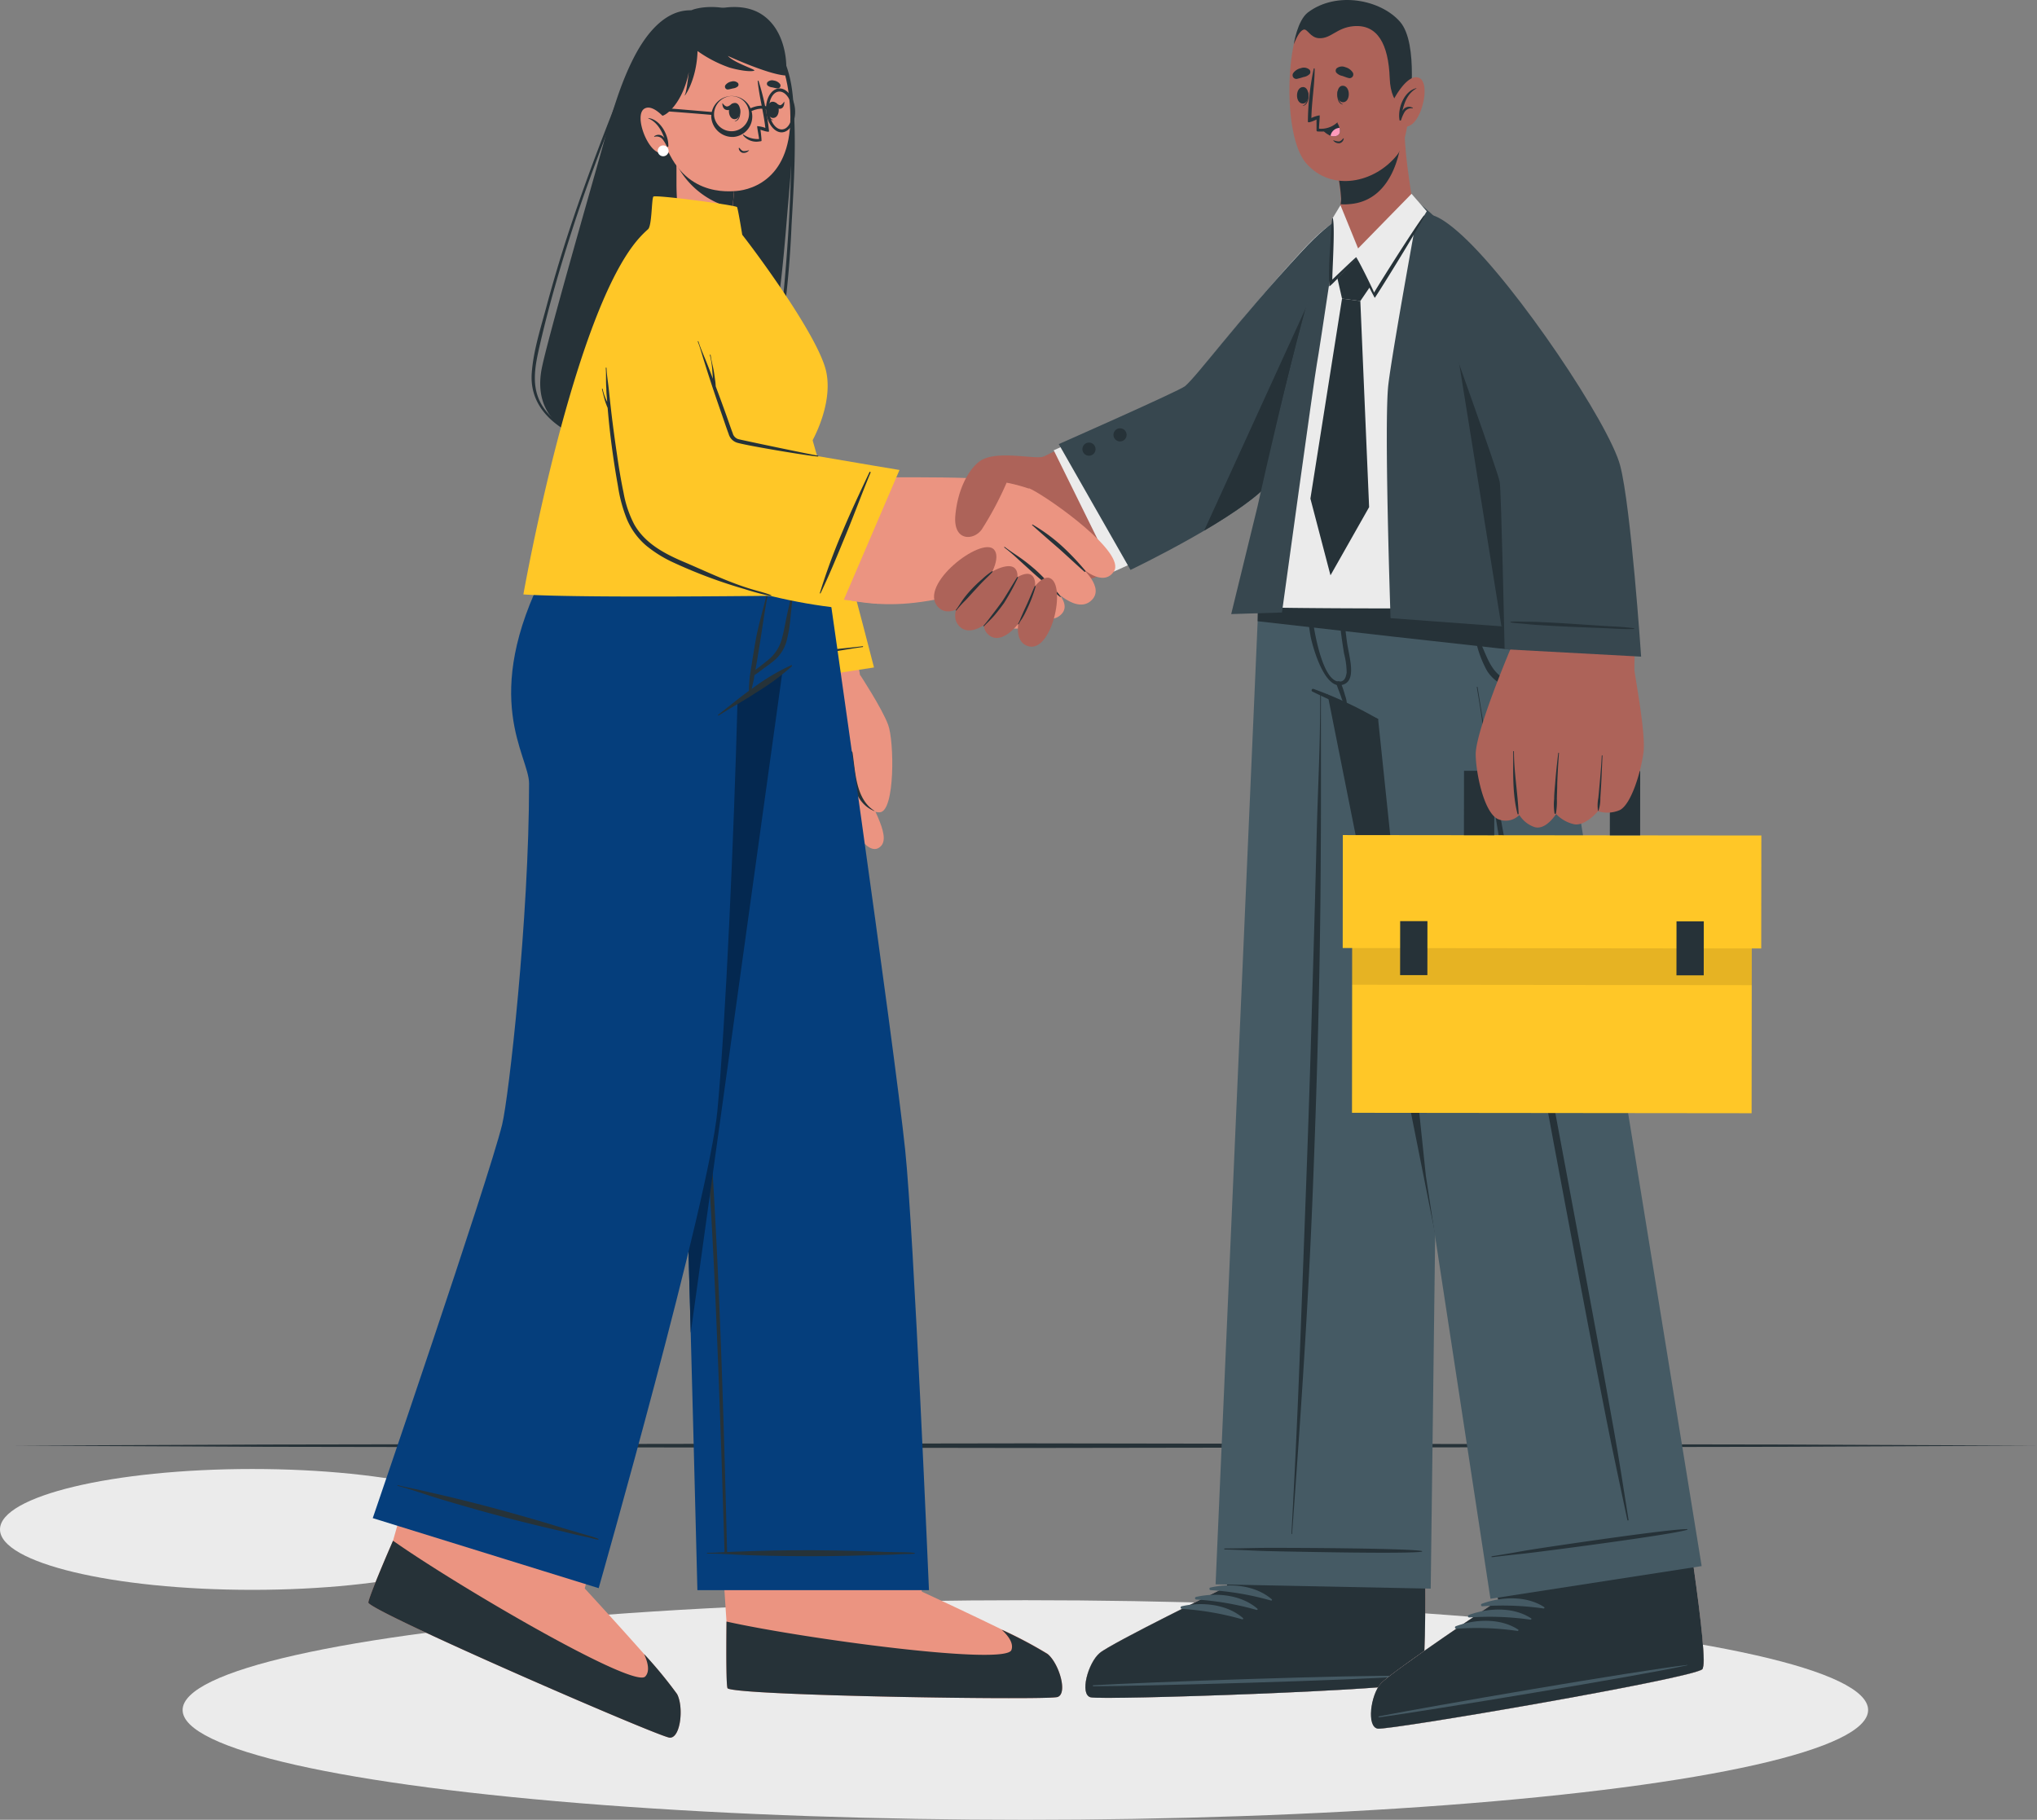 <svg xmlns="http://www.w3.org/2000/svg" width="436.14" height="389.69" viewBox="0 0 436.14 389.69">
  <rect x="0" y="0" width="436.14" height="389.69" fill="#808080" stroke="none"/>
  <g id="Business_deal-cuate" data-name="Business deal-cuate" transform="translate(-30.46 -83.22)">
    <g id="freepik--Shadow--inject-9">
      <ellipse id="Ellipse_13" data-name="Ellipse 13" cx="180.44" cy="23.51" rx="180.44" ry="23.51" transform="translate(69.56 425.89)" fill="#ebebeb"/>
      <ellipse id="Ellipse_14" data-name="Ellipse 14" cx="54.02" cy="12.94" rx="54.02" ry="12.94" transform="translate(30.46 397.79)" fill="#ebebeb"/>
    </g>
    <g id="freepik--Floor--inject-9">
      <path id="Path_2040" data-name="Path 2040" d="M33.4,392.79l54.15-.24,54.15-.09L250,392.3l108.3.16,54.15.09,54.15.24-54.15.25-54.15.09-108.3.16-108.3-.16-54.15-.09Z" fill="#263238"/>
    </g>
    <g id="freepik--Characters--inject-9">
      <path id="Path_2041" data-name="Path 2041" d="M335.63,378.5v43.1c0,8.23-.07,15.45-.48,19.18a.06.06,0,0,1,0,.06,5.71,5.71,0,0,1-.6,2.55l-.05.05c-2.44,1.67-68.24,3.93-70.56,3.23s-.53-7.36,2-9.49,27.3-14.25,27.3-14.25l.41-43.05Z" fill="#ad6359"/>
      <path id="Path_2042" data-name="Path 2042" d="M335.62,412.75v8.85c0,8.23-.07,15.45-.48,19.18a.06.06,0,0,1,0,.06,11.67,11.67,0,0,1-.6,2.55l-.05.05c-2.44,1.67-68.24,3.93-70.56,3.23s-.53-7.36,2-9.49,27.3-14.25,27.3-14.25l-.12-9Z" fill="#c7c7c7"/>
      <path id="Path_2043" data-name="Path 2043" d="M263.93,446.67c2.32.7,68.12-1.55,70.57-3.23.94-.62,1.17-10.23,1.12-21.84v-.37l-42.47,1,.05.72s-24.8,12.13-27.3,14.26S261.6,446,263.93,446.67Z" fill="#263238"/>
      <path id="Path_2044" data-name="Path 2044" d="M264.58,444.1c11.09-.66,55.85-2.24,66.85-2,.09,0,.09.06,0,.07-11,.88-55.74,2.11-66.84,2.15C264.36,444.28,264.35,444.11,264.58,444.1Z" fill="#455a64"/>
      <path id="Path_2045" data-name="Path 2045" d="M289.62,423.18c4.34-1,9.7-.48,13.14,2.52.14.12,0,.3-.17.26a61.629,61.629,0,0,0-12.93-2.23.28.28,0,0,1-.04-.55Z" fill="#455a64"/>
      <path id="Path_2046" data-name="Path 2046" d="M286.54,425.19c4.33-1,9.7-.48,13.14,2.52.13.11,0,.3-.18.26a61.412,61.412,0,0,0-12.93-2.23.28.28,0,0,1-.03-.55Z" fill="#455a64"/>
      <path id="Path_2047" data-name="Path 2047" d="M283.45,427.19c4.34-1,9.7-.47,13.14,2.52.14.12,0,.31-.17.27a61.641,61.641,0,0,0-12.93-2.24.28.28,0,0,1-.04-.55Z" fill="#455a64"/>
      <path id="Path_2048" data-name="Path 2048" d="M339.4,218.83l-.04,2.85-1.61,125.86-.01.48-.95,75.39-46.06-.92,8.89-203.51.12-2.72.45-23.61h38.9Z" fill="#455a64"/>
      <path id="Path_2049" data-name="Path 2049" d="M292.66,414.81c7.19-.07,5.12-.15,12.31-.13,3.52,0,26.65.09,29.93.67.07,0,.07.14,0,.15-3.3.5-26.42,0-29.94-.06-7.19-.15-5.12-.19-12.31-.42a.11.11,0,0,1,.01-.21Z" fill="#263238"/>
      <path id="Path_2050" data-name="Path 2050" d="M313.29,232.07a.08.08,0,1,0-.16,0c0,12.05-.49,18.8-.78,30.84s-.64,24.08-1,36.11c-.65,24.07-1.62,48.12-2.51,72.18q-.75,20.24-1.87,40.46a.07.07,0,0,0,.14,0c1.75-24,3.42-48.08,4.38-72.15s1.64-48.13,1.75-72.2C313.34,253.8,313.26,245.58,313.29,232.07Z" fill="#263238"/>
      <path id="Path_2051" data-name="Path 2051" d="M339.39,218.83l-1.64,128.71L306.88,192.65h32.2Z" fill="#263238"/>
      <path id="Path_2052" data-name="Path 2052" d="M387.29,376.17s5.8,42.67,5.8,42.7c1.16,8.16,2,15.33,2.12,19.08v.06a5.85,5.85,0,0,1-.24,2.6q0,.03,0,.06c-2.2,2-67.1,13.1-69.49,12.72s-1.51-7.22.66-9.67,25.13-17.8,25.13-17.8l-5.4-42.71Z" fill="#ad6359"/>
      <path id="Path_2053" data-name="Path 2053" d="M391.9,410.11s1.19,8.73,1.19,8.76c1.16,8.16,2,15.33,2.12,19.08v.06a11.533,11.533,0,0,1-.24,2.6.587.587,0,0,0,0,.06c-2.2,2-67.1,13.1-69.49,12.72s-1.51-7.22.66-9.67,25.13-17.8,25.13-17.8L349.9,417Z" fill="#c7c7c7"/>
      <path id="Path_2054" data-name="Path 2054" d="M325.44,453.39c2.4.38,67.29-10.73,69.49-12.72.85-.75-.22-10.29-1.84-21.8l-.06-.36-41.94,6.7.14.71s-22.94,15.36-25.13,17.81S323,453,325.44,453.39Z" fill="#263238"/>
      <path id="Path_2055" data-name="Path 2055" d="M325.74,450.75c10.9-2.14,55-9.75,66-11,.09,0,.1.05,0,.07-10.75,2.36-54.94,9.61-65.94,11.15C325.54,451,325.51,450.8,325.74,450.75Z" fill="#455a64"/>
      <path id="Path_2056" data-name="Path 2056" d="M347.73,426.65c4.17-1.54,9.55-1.78,13.36.72.15.1,0,.31-.14.29a61.131,61.131,0,0,0-13.11-.47.28.28,0,0,1-.11-.54Z" fill="#455a64"/>
      <path id="Path_2057" data-name="Path 2057" d="M344.94,429.05c4.17-1.54,9.55-1.78,13.36.73.15.09,0,.3-.14.28a61.75,61.75,0,0,0-13.11-.47.28.28,0,0,1-.11-.54Z" fill="#455a64"/>
      <path id="Path_2058" data-name="Path 2058" d="M342.16,431.46c4.17-1.54,9.54-1.78,13.36.72.15.1,0,.31-.14.29a60.509,60.509,0,0,0-13.11-.47.28.28,0,0,1-.11-.54Z" fill="#455a64"/>
      <path id="Path_2059" data-name="Path 2059" d="M304.15,192.61h0c.17.8,2.89,13.42,5.71,24.26,2.05,7.92,4.16,14.88,5.37,15.6,1.37.81,8.05,3.77,10.29,4.7L335.75,335l13.83,90.58,45.22-7L362.62,220.34l-5.24-27.73Z" fill="#455a64"/>
      <path id="Path_2060" data-name="Path 2060" d="M349.85,416.49c7.1-1.14,5-.92,12.16-2,3.48-.52,26.36-3.91,29.69-3.82a.071.071,0,0,1,0,.14c-3.18,1-26.12,4-29.61,4.44-7.13.92-5.09.58-12.23,1.43a.11.11,0,0,1-.01-.19Z" fill="#263238"/>
      <path id="Path_2061" data-name="Path 2061" d="M376,389.44c-1.13-6.28-2.25-12.56-3.41-18.84q-3.47-18.84-7-37.67-7.08-37.69-14-75.44c-2.58-14.2-2.52-12.87-4.77-27.14,0-.09-.18-.08-.16,0,2.16,12.68,1.14,9.9,3.18,22.6s4.18,25.13,6.43,37.66c4.52,25.19,9.26,50.34,14.05,75.48q2,10.58,4.09,21.13c1.4,7.18,3,14.32,4.48,21.48,0,.16.29.15.26,0C378.11,402.29,377.17,395.85,376,389.44Z" fill="#263238"/>
      <path id="Path_2062" data-name="Path 2062" d="M363.57,231.29c-1.2-.31-2.49-.41-3.71-.6-1-.16-2-.34-3-.55a12.87,12.87,0,0,1-5.22-2.2c-1.7-1.32-2.57-3.33-3.39-5.26q-.74-1.71-1.5-3.42l-.75-1.65a18.582,18.582,0,0,1-.93-2c0-.1-.19,0-.15,0a11.722,11.722,0,0,1,.42,1.43c.17.55.32,1.1.49,1.65.31,1,.61,2,.93,3a23.323,23.323,0,0,0,2.09,5.18c1.82,2.88,5.06,4.05,8.3,4.46.93.11,1.87.18,2.81.23a19.929,19.929,0,0,0,3.54,0,.16.16,0,0,0,.07-.27Z" fill="#263238"/>
      <path id="Path_2063" data-name="Path 2063" d="M311.68,230.74a86.571,86.571,0,0,1,13.77,6.42.154.154,0,1,1-.13.28c-4.64-2-9.37-3.9-13.89-6.14a.31.31,0,0,1,.25-.56Z" fill="#263238"/>
      <path id="Path_2064" data-name="Path 2064" d="M310.28,199c0-.16.3-.2.3,0a152.408,152.408,0,0,0,.78,15.5c.21,2.39,2.13,15.59,6.28,14.63.69-.16,1-.85,1.15-1.89a16.523,16.523,0,0,0-.55-4.05c-.46-2.77-.83-5.54-1.06-8.33a74.818,74.818,0,0,1,.17-15.62.13.13,0,0,1,.26,0,145.328,145.328,0,0,0,1.26,21.57c.52,3.43,2.25,8.6-1.34,9.13s-6-8.12-6.47-10.49a79,79,0,0,1-.78-20.45Z" fill="#263238"/>
      <path id="Path_2065" data-name="Path 2065" d="M317.53,229.43a23.865,23.865,0,0,1,.93,2.74,6.24,6.24,0,0,1,.39,2.25.16.16,0,0,1-.29.06,7.679,7.679,0,0,1-1-2.19c-.32-.84-.65-1.69-.94-2.54a.482.482,0,0,1,.91-.32Z" fill="#263238"/>
      <path id="Path_2066" data-name="Path 2066" d="M363.09,223.25c-5.48-.36-63.35-7-63.35-7l.45-23.61h57.23l5.24,27.73Z" fill="#263238"/>
      <path id="Path_2067" data-name="Path 2067" d="M322.56,138.42c-6.62,20.72-17.83,42.11-21.07,46.32-8.69,11.32-34.8,22.47-42.77,23.91-3.45.62-11.72-21.63-9.58-24.69s34.59-15.46,36.18-17.11c1.1-1.15,14.79-18.79,24-29.43C320.83,124.19,324.3,133,322.56,138.42Z" fill="#ad6359"/>
      <path id="Path_2068" data-name="Path 2068" d="M256.07,179.64l12.82,26s27.25-11.81,33.74-20.24,18.25-37,20-46.1-1.27-15.6-13.46-2.3-22.29,26.55-24.47,28.77S256.07,179.64,256.07,179.64Z" fill="#ebebeb"/>
      <path id="Path_2069" data-name="Path 2069" d="M257.15,178.32l15.36,26.94s24-11.47,30.12-19,16.21-30.65,19.37-43.13,1.31-21.33-12.82-6.06-22.12,26.36-25,28.85C282.81,167,257.15,178.32,257.15,178.32Z" fill="#37474f"/>
      <circle id="Ellipse_15" data-name="Ellipse 15" cx="1.41" cy="1.41" r="1.41" transform="translate(262.21 177.99)" fill="#263238"/>
      <circle id="Ellipse_16" data-name="Ellipse 16" cx="1.41" cy="1.41" r="1.41" transform="translate(268.86 174.93)" fill="#263238"/>
      <path id="Path_2070" data-name="Path 2070" d="M322,143.09c-3.16,12.48-13.24,35.56-19.37,43.13-2.62,3.23-8.48,7.17-14.35,10.63l30.93-67.74C324,127.81,324.15,134.61,322,143.09Z" fill="#263238"/>
      <path id="Path_2071" data-name="Path 2071" d="M366.11,213.34c-.16.18-69.34.39-70-.32-.89-1,14.74-76,21.84-85.21,1.51-2,6.52-2.53,10.78-2a18.8,18.8,0,0,1,3.28.67h.12a8,8,0,0,1,2.41,1.18c11.84,9.46,21.82,42.53,24.15,52.46C362.59,196.51,366.68,212.69,366.11,213.34Z" fill="#ebebeb"/>
      <path id="Path_2072" data-name="Path 2072" d="M334.34,126.78s-5.63,30.7-6.61,38.68.46,50.13.46,50.13l43.44,3.21s-9.39-27.9-9.5-29.67c0,0-7.8-33.42-15.11-47.38a49.83,49.83,0,0,0-12.68-14.97Z" fill="#37474f"/>
      <path id="Path_2073" data-name="Path 2073" d="M371.63,218.8l-19.7-1.46-14.06-87.47h0v.06l8.82,11.3c.1.18.2.36.29.54,7.31,14,15.11,47.38,15.11,47.38C362.24,190.9,371.63,218.8,371.63,218.8Z" fill="#263238"/>
      <path id="Path_2074" data-name="Path 2074" d="M317.53,127.45s-4.61,31.09-5.11,33.66-7.48,53.27-7.48,53.27l-10.87.34,5.67-23.18S312.35,134.07,317.53,127.45Z" fill="#37474f"/>
      <path id="Path_2075" data-name="Path 2075" d="M323.88,144.51l-3.08-6-3.98,4.34.98,4.32,3.92.51Z" fill="#263238"/>
      <path id="Path_2076" data-name="Path 2076" d="M321.72,147.68l1.88,44.14-8.27,14.6-4.3-16.43,6.77-42.82Z" fill="#263238"/>
      <rect id="Rectangle_8824" data-name="Rectangle 8824" width="51.84" height="85.56" transform="translate(319.934 321.516) rotate(-89.94)" fill="#ffc727"/>
      <rect id="Rectangle_8825" data-name="Rectangle 8825" width="24.41" height="85.56" transform="translate(319.958 294.091) rotate(-89.94)" opacity="0.1"/>
      <rect id="Rectangle_8826" data-name="Rectangle 8826" width="89.61" height="24.19" transform="translate(407.555 286.326) rotate(-179.94)" fill="#ffc727"/>
      <path id="Path_2077" data-name="Path 2077" d="M343.92,248.28l-.02,13.79,6.49.01.01-7.85,24.75.03-.01,7.85h6.49l.01-13.8Z" fill="#263238"/>
      <rect id="Rectangle_8827" data-name="Rectangle 8827" width="5.84" height="11.56" transform="translate(395.245 292.081) rotate(-179.94)" fill="#263238"/>
      <rect id="Rectangle_8828" data-name="Rectangle 8828" width="5.84" height="11.56" transform="translate(336.075 292.033) rotate(-179.94)" fill="#263238"/>
      <path id="Path_2078" data-name="Path 2078" d="M343.9,136c19.3,17.51,31.55,42.52,32.38,47.57,2,12.21,4.53,33.61,4.1,43-.16,3.48-26.53-.74-26.48-4.46.17-11.64-1.38-37.24-1.45-37.69-.47-3.13-6.21-17.2-12-32.46S335.78,128.65,343.9,136Z" fill="#ad6359"/>
      <path id="Path_2079" data-name="Path 2079" d="M351.12,258.59a4.14,4.14,0,0,0,4.65-.85,6.14,6.14,0,0,0,3.27,2.6c2.43.7,4.59-2.81,4.59-2.81a7.62,7.62,0,0,0,3.89,2.2c2.39.43,5.08-2.8,5.08-2.8a6.71,6.71,0,0,0,4.63-.22c2.49-1.17,4.6-8.31,5.12-12.42s-1.87-16.26-2.09-18.62l-26.36-3.54s-7.56,17.78-7.48,22.7C346.49,249,348.22,257.15,351.12,258.59Z" fill="#ad6359"/>
      <path id="Path_2080" data-name="Path 2080" d="M355.37,257.5c-1.13-4.39-.9-8.88-.92-13.36a.08.08,0,1,1,.16,0c0,4.46.82,8.87,1,13.33a.121.121,0,0,1-.24.03Z" fill="#263238"/>
      <path id="Path_2081" data-name="Path 2081" d="M363.3,257.4a11.829,11.829,0,0,1-.08-3.09c0-1.09.12-2.19.21-3.28q.26-3.28.67-6.54c0-.1.16-.1.15,0-.16,2.18-.29,4.36-.37,6.54,0,1.1-.06,2.19-.08,3.28a14.507,14.507,0,0,1-.2,3.09.16.16,0,0,1-.3,0Z" fill="#263238"/>
      <path id="Path_2082" data-name="Path 2082" d="M372.6,256.84a8.45,8.45,0,0,1,.08-2.79c.1-1,.19-2,.28-3,.18-2,.35-4,.45-6a.08.08,0,0,1,.16,0c-.1,2-.17,4.06-.28,6.09l-.18,3a7.84,7.84,0,0,1-.41,2.69.06.06,0,0,1-.1.01Z" fill="#263238"/>
      <path id="Path_2083" data-name="Path 2083" d="M352.61,222.25l29.23,1.58s-2.16-32-4.48-40.89-22.12-38.52-33.81-49.26c-11-10.11-11-1.7-6.83,10.15s14.49,40.49,14.84,42.58S352.61,222.25,352.61,222.25Z" fill="#37474f"/>
      <path id="Path_2084" data-name="Path 2084" d="M353.92,216.35c1.12-.1,2.25,0,3.37,0s2.24.05,3.36.1c2.16.09,4.32.22,6.48.36l6.47.43c2.23.15,4.51.19,6.72.52a.08.08,0,0,1,0,.15c-2.23.09-4.5-.11-6.73-.19l-6.6-.27c-2.2-.1-4.4-.21-6.6-.35-1.08-.06-2.16-.14-3.23-.26s-2.19-.13-3.25-.34A.076.076,0,0,1,353.92,216.35Z" fill="#263238"/>
      <path id="Path_2085" data-name="Path 2085" d="M321.84,137.71c1.14-.05,8.71-6,11-10.58.16-.32-.43-3.58-.95-7.57-.31-2.42-.6-5.13-.68-7.62,0-.51-1.72.49-1.72.49l-3.2.88-10.56,2.94a39.459,39.459,0,0,1,1.82,9.51,4.811,4.811,0,0,1-.07,1,1.113,1.113,0,0,1,0,.17C317.25,128.9,320,137.78,321.84,137.71Z" fill="#ad6359"/>
      <path id="Path_2086" data-name="Path 2086" d="M317.52,126.78a1.113,1.113,0,0,1,0,.17,8.53,8.53,0,0,0,1.61,0c10.5-.58,11.37-14,11.37-14l-4.15.32-10.56,2.94a39.46,39.46,0,0,1,1.82,9.51,4.814,4.814,0,0,1-.09,1.06Z" fill="#263238"/>
      <path id="Path_2087" data-name="Path 2087" d="M330.82,90.84c2.52,5.21,2.1,21.47-1.25,25.6-4.84,6-14,7.91-19.4,1.8-5.23-5.91-4.3-27.09-.45-31C315.39,81.56,327.1,83.14,330.82,90.84Z" fill="#ad6359"/>
      <path id="Path_2088" data-name="Path 2088" d="M316.88,102.7s.08,0,.08.1c-.06,1.09.06,2.36,1,2.74v.06C316.79,105.41,316.65,103.73,316.88,102.7Z" fill="#263238"/>
      <path id="Path_2089" data-name="Path 2089" d="M317.88,101.58c1.76-.1,1.83,3.44.19,3.53S316.4,101.66,317.88,101.58Z" fill="#263238"/>
      <path id="Path_2090" data-name="Path 2090" d="M310.54,103s-.08.05-.08.1c.05,1.09-.07,2.36-1.06,2.74v.06C310.62,105.7,310.77,104,310.54,103Z" fill="#263238"/>
      <path id="Path_2091" data-name="Path 2091" d="M309.54,101.86c-1.76-.1-1.84,3.44-.2,3.53S311,102,309.54,101.86Z" fill="#263238"/>
      <path id="Path_2092" data-name="Path 2092" d="M319.25,99.94c-.49-.12-.92-.3-1.38-.46a2.3,2.3,0,0,1-1.32-.74.73.73,0,0,1,.11-.9,1.85,1.85,0,0,1,1.86-.23,2.73,2.73,0,0,1,1.59,1.15.8.8,0,0,1-.86,1.18Z" fill="#263238"/>
      <path id="Path_2093" data-name="Path 2093" d="M308.14,100.11a13.16,13.16,0,0,0,1.4-.39,2.38,2.38,0,0,0,1.35-.67.74.74,0,0,0-.06-.91,1.84,1.84,0,0,0-1.85-.32,2.71,2.71,0,0,0-1.64,1.07.8.8,0,0,0,.8,1.22Z" fill="#263238"/>
      <path id="Path_2094" data-name="Path 2094" d="M318.07,112.85c-.26.26-.52.62-.91.66a3,3,0,0,1-1.18-.26l-.05.06a1.48,1.48,0,0,0,1.4.57,1.17,1.17,0,0,0,.84-1C318.19,112.83,318.11,112.81,318.07,112.85Z" fill="#263238"/>
      <path id="Path_2095" data-name="Path 2095" d="M316.86,109.59a3.72,3.72,0,0,1-2.46,1.7,4.61,4.61,0,0,1-1.34.09,1.091,1.091,0,0,1-.26,0h-.24a.27.27,0,0,1-.22-.24h0a.41.41,0,0,1,0-.11h0v-2.22c-.31.16-1.87.89-1.85.45a56.141,56.141,0,0,1,1.25-11.31.1.1,0,1,1,.2,0c0,3.52-.64,7-.7,10.54a6.6,6.6,0,0,1,1.75-.57c.12,0-.16,2.48-.11,2.86a5.15,5.15,0,0,0,3.83-1.27C316.84,109.43,316.92,109.5,316.86,109.59Z" fill="#263238"/>
      <path id="Path_2096" data-name="Path 2096" d="M313.55,110.94a4.34,4.34,0,0,0,1.79,1.34,2,2,0,0,0,1.21.06c.88-.25.88-1,.71-1.74a4.75,4.75,0,0,0-.41-1,5.73,5.73,0,0,1-3.3,1.34Z" fill="#263238"/>
      <path id="Path_2097" data-name="Path 2097" d="M315.34,112.28a2,2,0,0,0,1.21.06c.88-.25.88-1,.71-1.74A2.08,2.08,0,0,0,315.34,112.28Z" fill="#ff9abb"/>
      <path id="Path_2098" data-name="Path 2098" d="M307.48,92.68c.57-1.4,1.24-2.81,2.07-3.11s1.42,1.74,3.33,1.83c2.57.13,3.77-2.25,7.36-2.57,5.15-.46,7.5,3.81,7.77,11.13.23,6.53,4.2,7.07,4.2,7.07s2.12-14.46-2-19.16-13.52-6.63-19.7-2C308.22,87.62,307.48,92.68,307.48,92.68Z" fill="#263238"/>
      <path id="Path_2099" data-name="Path 2099" d="M328.86,104.52s2.89-5.61,5.39-4.65.81,8.76-1.79,10.15a2.8,2.8,0,0,1-3.92-1Z" fill="#ad6359"/>
      <path id="Path_2100" data-name="Path 2100" d="M333.71,102.1s.06.05,0,.07c-1.81,1-2.58,2.94-3,4.88a1.54,1.54,0,0,1,2.24-.73c.05,0,0,.11,0,.11a1.72,1.72,0,0,0-1.8.85,8.179,8.179,0,0,0-.7,1.64c-.06.19-.39.14-.35-.07h0C329.68,106.37,331.12,102.7,333.71,102.1Z" fill="#263238"/>
      <path id="Path_2101" data-name="Path 2101" d="M317.47,127.16l3.77,9.26,11.44-11.7,3.26,3.74S324.76,147,324.69,146.19l-3.82-7.94-5.47,5.54.41-13.89Z" fill="#ebebeb"/>
      <path id="Path_2102" data-name="Path 2102" d="M315.21,136.92c.15-2.29.23-4.61.48-6.89a.08.08,0,0,1,.16,0c.46,2.21-.14,11-.13,13.07h0c.23-.24,5.07-4.87,5.12-4.8.83,1.26,3.63,7,3.82,7.57,1.77-2.95,8.54-13.67,10.64-16.46a.08.08,0,0,1,.13.08C333.9,132.55,324.94,147,324.8,147a91.477,91.477,0,0,1-4-8.4c-.82,1-5.71,6.25-5.73,5.91A72.915,72.915,0,0,1,315.21,136.92Z" fill="#263238"/>
      <path id="Path_2103" data-name="Path 2103" d="M188.3,136.7c12.58,24.83,25.36,84.56,26.55,92.55.81,5.43-27.74,10.34-27.74,6.58,0-4.82-5.76-61.2-5.21-83.48C182.2,140.06,185.7,131.57,188.3,136.7Z" fill="#eb9481"/>
      <path id="Path_2104" data-name="Path 2104" d="M187,233.45c-.46,3.27.63,14.6,2.77,23,1,4.1,5.28,15.55,8.49,15s2.26-4,2.26-4,2.52,4.56,5.69,3.71,1.54-6.19,1.54-6.19,2.92,4.51,6,3.43.55-6.17.55-6.17,2.49,4.25,4.67,2.28c2.63-2.37-2.83-9.67-3.75-14.26-.21-1-2.76-21.42-2.76-21.42Z" fill="#eb9481"/>
      <path id="Path_2105" data-name="Path 2105" d="M214.34,262.16c-4-5.38-4.82-8.43-5.32-15a.11.11,0,0,0-.21,0c-.09,6.49.39,10.46,5.28,15.23C214.33,262.6,214.53,262.41,214.34,262.16Z" fill="#263238"/>
      <path id="Path_2106" data-name="Path 2106" d="M207.83,265.26c-3.67-5.95-4.59-9.25-5.63-16.1,0-.1-.18-.09-.17,0,.45,6.81,1,10.76,5.47,16.23C207.7,265.65,208,265.53,207.83,265.26Z" fill="#263238"/>
      <path id="Path_2107" data-name="Path 2107" d="M200.23,267c-3.13-6-4.29-9.59-4.44-16.37a.13.13,0,0,0-.25,0c-.52,6.93.9,11.4,4.5,16.46C200.29,267.38,200.43,267.34,200.23,267Z" fill="#263238"/>
      <path id="Path_2108" data-name="Path 2108" d="M214.67,227.83s4.6,7,5.94,10.57,1.49,18.54-1.75,18.76c-4.18.28-6-8.37-6.3-12.72,0,0-9.68.65-12.3-5.28S214.67,227.83,214.67,227.83Z" fill="#eb9481"/>
      <path id="Path_2109" data-name="Path 2109" d="M217.69,256.85c-4-2.49-4.06-8.23-4.69-12.43a.39.39,0,0,0-.56-.31c-4.07,0-9.82-1.18-12.28-4.7a.1.1,0,1,0-.17.1c2.12,4.14,7.68,5.76,12.14,5.47.58,4.31.89,10.07,5.53,11.91C217.69,256.9,217.71,256.87,217.69,256.85Z" fill="#263238"/>
      <path id="Path_2110" data-name="Path 2110" d="M217.59,226.15l-32.43,5s-5.17-60.21-5.36-80.42,7.07-25.16,14.86-4.49S217.59,226.15,217.59,226.15Z" fill="#ffc727"/>
      <path id="Path_2111" data-name="Path 2111" d="M185,226.08c13.27-3,27.66-4.11,30.16-4.48a.09.09,0,1,1,0,.18c-2.46.24-18.78,3.31-30.16,4.5C184.91,226.29,184.9,226.1,185,226.08Z" fill="#263238"/>
      <path id="Path_2112" data-name="Path 2112" d="M256.88,446.62c-2.25.73-68.2-.26-70.62-1.85-.29-.18-.33-6.14-.25-14.31l-3.21-48.53,41.73.12,3.3,42s9.36,4.32,17.08,8.1h0a92.643,92.643,0,0,1,9.83,5.2C257.23,439.43,259.13,445.9,256.88,446.62Z" fill="#eb9481"/>
      <path id="Path_2113" data-name="Path 2113" d="M256.88,446.62c-2.25.73-68.2-.26-70.62-1.85-.29-.18-.33-6.14-.25-14.31,16.29,3.63,59.73,9.51,61,6.1.51-1.37-.53-2.92-2.08-4.35a92.644,92.644,0,0,1,9.83,5.2C257.23,439.43,259.13,445.9,256.88,446.62Z" fill="#263238"/>
      <path id="Path_2114" data-name="Path 2114" d="M165.18,205.3S177,330.72,177.26,332.24c0,.2.13,2.52.24,6.29.66,20.69,2.28,85.21,2.28,85.21h49.58s-3.23-76.42-5.09-94.24c-2.37-22.75-16.94-124.2-16.94-124.2Z" fill="#053e7c"/>
      <path id="Path_2115" data-name="Path 2115" d="M183.17,336.48q-2.29-39.06-6.89-78c-1.74-14.6-3.84-29.15-5.92-43.71,0-.13-.22-.12-.2,0,3.84,25.91,6.55,52,8.89,78.11s4,52.16,5,78.3c.61,14.8,1.07,29.62,1.54,44.43a.28.28,0,0,0,.55,0C185.48,389.25,184.72,362.85,183.17,336.48Z" fill="#263238"/>
      <path id="Path_2116" data-name="Path 2116" d="M226.23,415.75c-1.3-.17-2.71-.12-4-.16-1.48,0-3-.07-4.46-.12-2.87-.11-5.75-.19-8.62-.23-5.79-.1-11.59-.06-17.37.12l-4.78.17c-1.7.06-3.4.22-5.1.21-.12,0-.12.15,0,.15,2.91,0,5.86.25,8.78.36s5.74.15,8.61.19c5.79.08,11.6,0,17.38-.18,1.59-.06,3.18-.08,4.77-.13L224,416c.76,0,1.51,0,2.27-.07C226.37,415.93,226.36,415.77,226.23,415.75Z" fill="#263238"/>
      <path id="Path_2117" data-name="Path 2117" d="M201,205.3,178.35,368.66c-.32-12.18-.64-23.44-.85-30.13-.11-3.77-.2-6.09-.24-6.29-.28-1.52-12.08-126.94-12.08-126.94Z" fill="#042850"/>
      <path id="Path_2118" data-name="Path 2118" d="M173.82,455.32c-2.36-.19-62.86-26.47-64.48-28.87-.2-.27,2-5.79,5.27-13.3l13.34-47,38.6,15.49-10.89,41.73s7,7.59,12.66,14h0a93.8,93.8,0,0,1,7.08,8.59C176.91,448.81,176.17,455.52,173.82,455.32Z" fill="#eb9481"/>
      <path id="Path_2119" data-name="Path 2119" d="M173.82,455.32c-2.36-.19-62.86-26.47-64.48-28.87-.2-.27,2-5.79,5.27-13.3,13.65,9.62,51.48,31.74,54,29.08,1-1.06.63-2.9-.25-4.82a93.794,93.794,0,0,1,7.08,8.59C176.91,448.81,176.17,455.52,173.82,455.32Z" fill="#263238"/>
      <path id="Path_2120" data-name="Path 2120" d="M110.27,408.31l48.37,15S182.26,340.46,184.07,321c1.79-19.29,3.52-58.7,4.29-87.29,0,0,8.08-4.78,10.13-7.39s3.89-12,7.93-21H147.24c-14.14,27.47-3.5,39.69-3.5,45.68,0,28.92-4.37,67.31-5.76,73C135.08,335.86,110.27,408.31,110.27,408.31Z" fill="#053e7c"/>
      <path id="Path_2121" data-name="Path 2121" d="M158.53,412.73c-1.21-.5-2.58-.81-3.84-1.2-1.43-.43-2.87-.83-4.29-1.27-2.74-.85-5.5-1.66-8.26-2.44q-8.35-2.38-16.82-4.38l-4.66-1.07c-1.65-.38-3.34-.67-5-1.11-.13,0-.16.11,0,.15,2.82.74,5.6,1.75,8.39,2.61s5.51,1.63,8.27,2.42q8.355,2.355,16.83,4.31c1.56.35,3.1.74,4.65,1.11l2.49.55c.74.17,1.46.41,2.21.52a.1.1,0,1,0,.03-.2Z" fill="#263238"/>
      <path id="Path_2122" data-name="Path 2122" d="M199.87,225.67a44.74,44.74,0,0,0-8,4.74c-2.65,1.82-5.09,3.91-7.64,5.86-.1.08,0,.24.1.17,2.69-1.72,5.51-3.23,8.17-5a51.259,51.259,0,0,0,7.52-5.56C200.09,225.8,200,225.62,199.87,225.67Z" fill="#263238"/>
      <path id="Path_2123" data-name="Path 2123" d="M200.24,209c-.34,1.84-.79,3.67-1.19,5.5s-.65,3.47-1.1,5.17a8.8,8.8,0,0,1-2.41,4.33c-.67.63-1.42,1.18-2.14,1.76-.38.31-.8.6-1.2.92.05-.25.09-.49.13-.75.13-.69.25-1.39.36-2.09.26-1.55.51-3.11.75-4.66.47-3.06.9-6.15,1.54-9.18a.1.1,0,0,0-.2-.05c-.76,3-1.6,6-2.26,9-.33,1.48-1.49,8.8-1.54,9.32s-.1,1.07-.12,1.61a7,7,0,0,0,0,1.65c0,.13.2.11.25,0h0a6.49,6.49,0,0,0,.47-1.59c.13-.52.25-1.05.34-1.58a4.222,4.222,0,0,1,.09-.59c.72-.44,1.39-1,2.07-1.5a26.894,26.894,0,0,0,2.15-1.62,8.24,8.24,0,0,0,2.63-4.11,30.339,30.339,0,0,0,.87-5.27c.23-2.08.4-4.17.69-6.24C200.45,209,200.26,208.9,200.24,209Z" fill="#263238"/>
      <path id="Path_2124" data-name="Path 2124" d="M199,129.26c-.95,11.75-2.13,23.83-4.87,35.31-2.14,8.94-7,15.89-16.7,16.82-9,.86-21.45-1-28.05-7.81-3.08-3.17-3.75-7.15-2.94-11.39,1.13-5.89,10.3-37.77,13.09-47.73,1.7-6.06,3.38-12.21,6.14-17.91,5.78-12,12-11,12.86-11.15.81-.38,5.85-1.84,12.33,1.24A13.35,13.35,0,0,1,198,94.9C201.44,105.62,199.92,118.26,199,129.26Z" fill="#263238"/>
      <path id="Path_2125" data-name="Path 2125" d="M176.39,86.87c-7.93,2.46-10.83,10.36-13.63,17.4-3.9,9.81-7.64,19.69-10.9,29.74q-2.34,7.245-4.33,14.6c-1.25,4.7-2.88,9.67-3.22,14.54-.56,8,6.24,12.68,13.16,14.79a.274.274,0,1,0,.17-.52c-3.92-1.35-7.87-3-10.46-6.43-3.33-4.36-2.19-9.3-1.06-14.22,1.94-8.38,4.35-16.63,7-24.79s5.71-16.24,8.83-24.25c3-7.63,5.77-17.83,14.42-20.73C176.5,87,176.47,86.84,176.39,86.87Z" fill="#263238"/>
      <path id="Path_2126" data-name="Path 2126" d="M200.21,103.89c-.58-6.29-2.94-12.67-9.11-15.32h0c7.94,3.78,8.72,13.13,8.78,20.85q.1,12.21-.69,24.38c-.5,7.81-1.18,15.66-2.39,23.39-1.31,8.34-3.9,16-9.78,22.19a.135.135,0,1,0,.18.2c5.63-4.91,8.3-12.37,9.67-19.51a218.659,218.659,0,0,0,3.07-28.67C200.46,122.35,201.05,113,200.21,103.89Z" fill="#263238"/>
      <path id="Path_2127" data-name="Path 2127" d="M175.92,130.86c.38,1,6.21,7.1,10.93,6.27,1.53-.28.4-8.73.4-8.73l.06-.64.82-9L177,113.5l-1.59-.68s-.07,2.48-.11,5.56v.44a4.378,4.378,0,0,0,0,.51c0,.46,0,.93,0,1.4v2.19A58.592,58.592,0,0,0,175.92,130.86Z" fill="#eb9481"/>
      <path id="Path_2128" data-name="Path 2128" d="M175.3,118.38a18.13,18.13,0,0,0,12,9.38l.82-9L177,113.5l-1.59-.68S175.34,115.3,175.3,118.38Z" fill="#263238"/>
      <path id="Path_2129" data-name="Path 2129" d="M199.57,105.51c1.26,15.8-8.06,18.34-11.47,18.61-3.1.24-13.67.68-16.55-14.92s4.07-21.2,11.12-22.1S198.32,89.7,199.57,105.51Z" fill="#eb9481"/>
      <path id="Path_2130" data-name="Path 2130" d="M196.91,102.15a9.66,9.66,0,0,1-1.07-.22,1.79,1.79,0,0,1-1.06-.43.57.57,0,0,1,0-.69,1.41,1.41,0,0,1,1.37-.34,2,2,0,0,1,1.3.72.6.6,0,0,1-.54.96Z" fill="#263238"/>
      <path id="Path_2131" data-name="Path 2131" d="M186.39,102.37c.37-.05.7-.15,1.07-.23a1.79,1.79,0,0,0,1-.45.56.56,0,0,0,0-.69,1.4,1.4,0,0,0-1.38-.32,2.07,2.07,0,0,0-1.28.74.6.6,0,0,0,.59.95Z" fill="#263238"/>
      <path id="Path_2132" data-name="Path 2132" d="M188.86,106.36a.082.082,0,0,0-.08.09c.07,1.08,0,2.33-1,2.72v.06C189,109,189.1,107.37,188.86,106.36Z" fill="#263238"/>
      <path id="Path_2133" data-name="Path 2133" d="M187.86,105.26c-1.74-.07-1.76,3.41-.15,3.48S189.32,105.32,187.86,105.26Z" fill="#263238"/>
      <path id="Path_2134" data-name="Path 2134" d="M187.18,105.44c-.31.2-.61.54-1,.58s-.74-.33-1-.68h-.06c0,.66.23,1.35,1,1.45s1.13-.49,1.3-1.16C187.41,105.55,187.3,105.36,187.18,105.44Z" fill="#263238"/>
      <path id="Path_2135" data-name="Path 2135" d="M194.86,106.12a.082.082,0,0,1,.08.09c-.05,1.08.07,2.33,1.05,2.7v.06C194.79,108.79,194.64,107.13,194.86,106.12Z" fill="#263238"/>
      <path id="Path_2136" data-name="Path 2136" d="M195.84,105c1.73-.1,1.82,3.38.21,3.48S194.38,105.09,195.84,105Z" fill="#263238"/>
      <path id="Path_2137" data-name="Path 2137" d="M196.57,105.22c.28.17.56.5.89.52s.65-.37.89-.74h.05c0,.66-.17,1.36-.8,1.5s-1-.43-1.2-1.08C196.37,105.33,196.46,105.14,196.57,105.22Z" fill="#263238"/>
      <path id="Path_2138" data-name="Path 2138" d="M188.78,114.9c.25.27.49.63.88.68a3,3,0,0,0,1.17-.21v.06a1.46,1.46,0,0,1-1.4.51,1.13,1.13,0,0,1-.8-1C188.67,114.88,188.75,114.86,188.78,114.9Z" fill="#263238"/>
      <path id="Path_2139" data-name="Path 2139" d="M193.28,111s.23,1.61.23,2.37c0,.08-.18.11-.44.13h0a3.61,3.61,0,0,1-3.52-1.33.081.081,0,0,1,.12-.11,5.4,5.4,0,0,0,3.3.93c.05-.21-.49-2.75-.37-2.76a6.52,6.52,0,0,1,1.73.38c-.38-3.37-1.3-6.65-1.64-10a.1.1,0,0,1,.2,0,55.139,55.139,0,0,1,2.23,10.71C195.15,111.66,193.58,111.1,193.28,111Z" fill="#263238"/>
      <path id="Path_2140" data-name="Path 2140" d="M194.5,107.17c-.24-2.58.95-4.8,2.65-5s3.29,1.8,3.53,4.38-1,4.8-2.65,5S194.74,109.75,194.5,107.17Zm.63-.06c.21,2.23,1.48,3.94,2.84,3.82s2.3-2.05,2.09-4.28-1.49-3.94-2.85-3.82S194.92,104.88,195.13,107.11Z" fill="#263238"/>
      <path id="Path_2141" data-name="Path 2141" d="M182.75,108.28a4.39,4.39,0,1,1,4.81,4.26,4.56,4.56,0,0,1-4.81-4.26Zm.63-.06a3.76,3.76,0,1,0,3.36-4.4,3.92,3.92,0,0,0-3.36,4.4Z" fill="#263238"/>
      <path id="Path_2142" data-name="Path 2142" d="M191.23,107.05c2.26-1,3.39-.37,3.4-.36l.34-.53c-.05,0-1.39-.88-4,.32Z" fill="#263238"/>
      <path id="Path_2143" data-name="Path 2143" d="M183,107.84l.06-.63c-.42,0-10.12-.9-11.16-.86s-3.51,1.71-3.78,1.9l.36.52a11.67,11.67,0,0,1,3.4-1.78H172C172.76,107,179.55,107.53,183,107.84Z" fill="#263238"/>
      <path id="Path_2144" data-name="Path 2144" d="M172,108.07c1.71-.1,6.17-4.83,6.31-13.11,0,0-.64,7.43-1.19,8.52s2.49-2.66,2.69-9.33a27.27,27.27,0,0,0,6.86,3.55c3.15.88,5.08.85,5.31.62s-4.42-1.69-5.68-3.13c0,0,8.4,3.89,12.26,4.19.45,0,1-9.17-5-13.07s-15.45.32-18,2.78c0,0-3,.42-6.23,4.85S170.16,108.18,172,108.07Z" fill="#263238"/>
      <path id="Path_2145" data-name="Path 2145" d="M174.16,110.22s-3.43-5-5.68-3.76.29,8.41,2.92,9.41a2.69,2.69,0,0,0,3.61-1.41Z" fill="#eb9481"/>
      <path id="Path_2146" data-name="Path 2146" d="M169.26,108.5v.07c1.84.77,2.8,2.49,3.47,4.27a1.47,1.47,0,0,0-2.21-.42s0,.11.05.1a1.64,1.64,0,0,1,1.81.59,8,8,0,0,1,.86,1.47c.08.17.38.08.32-.11h0C173.6,112.07,171.79,108.76,169.26,108.5Z" fill="#263238"/>
      <path id="Path_2147" data-name="Path 2147" d="M173.61,115.51a1.16,1.16,0,1,1-1.16-1.15,1.16,1.16,0,0,1,1.16,1.15Z" fill="#fff"/>
      <path id="Path_2148" data-name="Path 2148" d="M209,210.65s-53.26.79-66.48-.14c0,0,10.78-61.1,25-76.54a21.666,21.666,0,0,1,1.68-1.65c.87-.73.75-6.56,1.16-7s17.69,1.83,17.91,2.25,1.11,5.92,1.11,5.92c3.92,5,16.53,22.28,18,29.41s-3.16,15-3.16,15Z" fill="#ffc727"/>
      <path id="Path_2149" data-name="Path 2149" d="M163.45,144.87c-3.15,15.18-1.28,48,6,54,12,9.82,40.84,12.69,48.89,13.64,3.47.41,10.38-22.3,8-25.23s-37.83-7.49-39.52-9c-1.17-1.08-6.68-20.91-11.43-32.09C169,131.06,164.6,139.27,163.45,144.87Z" fill="#eb9481"/>
      <path id="Path_2150" data-name="Path 2150" d="M220.34,185.45s10.64-.11,17.6.15c3.89.14,10.52,1,13.33,2.4,4.19,2.11,20.39,13.61,17.68,17.6-2.45,3.61-7.27-1.14-7.27-1.14s5.76,4.69,2.23,7.53-9.24-3.94-9.24-3.94,6.46,4.56,2.4,7.22c-3.52,2.32-10.91-4.8-10.91-4.8s7.31,4,3.93,6.77c-3.73,3-16.15-6.28-16.15-6.28-8.9,2-14.51,2-21.05.93C211.69,211.69,220.34,185.45,220.34,185.45Z" fill="#eb9481"/>
      <path id="Path_2151" data-name="Path 2151" d="M256.45,209.63,255,208.1a35.331,35.331,0,0,0-2.86-2.88c-1-.86-2-1.68-3.1-2.46s-2.34-1.56-3.44-2.41c-.09-.07-.19.06-.09.12a40.132,40.132,0,0,1,3.14,2.69c1,.9,2,1.82,3,2.73s2,1.72,3,2.59c.49.43,1,.88,1.45,1.33a11.066,11.066,0,0,0,1.39,1.27c.05,0,.11,0,.08-.08A8.29,8.29,0,0,0,256.45,209.63Z" fill="#263238"/>
      <path id="Path_2152" data-name="Path 2152" d="M262.86,205.46a54.2,54.2,0,0,0-5.2-5.46,37.42,37.42,0,0,0-6.11-4.45c-.08,0-.16.06-.1.12,1.88,1.69,3.79,3.35,5.7,5,.93.81,5.05,4.63,5.53,5C262.79,205.73,262.93,205.57,262.86,205.46Z" fill="#263238"/>
      <path id="Path_2153" data-name="Path 2153" d="M250.52,213.71a55.064,55.064,0,0,0-5-5.05,48.881,48.881,0,0,0-6.15-3.86c-.08,0-.16.08-.09.13,1.94,1.44,3.9,2.83,5.77,4.36.92.75,4.38,3.93,5.32,4.56C250.47,213.91,250.58,213.79,250.52,213.71Z" fill="#263238"/>
      <path id="Path_2154" data-name="Path 2154" d="M210.36,213.45l12.69-29.59s-34.76-5.75-35.83-6.45-7.41-23.78-11.48-32.84-11.06-14.38-13.76,5.07,1.21,43.2,5.12,48.14C171.84,203.76,190.61,211.33,210.36,213.45Z" fill="#ffc727"/>
      <path id="Path_2155" data-name="Path 2155" d="M192.5,209.71c-5.2-1.41-10.27-3.87-15.24-6-4.27-1.79-8.63-4-11-8.19a23.57,23.57,0,0,1-2.29-6.79c-.55-2.64-1-5.31-1.38-8q-.69-4.6-1.24-9.22c-.18-1.58-.36-3.16-.52-4.74s-.45-3.16-.51-4.75a.08.08,0,1,0-.16,0c.11,1.46,0,2.93.12,4.4,0,1,.12,1.92.19,2.88l-.28-.61a11.079,11.079,0,0,1-.7-2.18c0-.09-.17-.05-.15,0,.18.75.36,1.51.57,2.25q.15.54.36,1.08a7.06,7.06,0,0,0,.29.71q.36,4.31.93,8.58c.37,2.76.8,5.5,1.29,8.24a31.49,31.49,0,0,0,1.92,7.07,15.17,15.17,0,0,0,4.06,5.57,26.729,26.729,0,0,0,6,3.72,106.164,106.164,0,0,0,15.07,5.62C196,211.29,197.88,211.16,192.5,209.71Z" fill="#263238"/>
      <path id="Path_2156" data-name="Path 2156" d="M205.55,180.78c-1.28-.17-16.41-3.35-17-3.52a1.78,1.78,0,0,1-1.21-1.28c-.47-1.22-.88-2.47-1.32-3.7q-1.14-3.18-2.32-6.33a12.018,12.018,0,0,0-.14-1.41c-.05-.41-.15-1.12-.24-1.68-.2-1.21-.56-2.4-.71-3.61,0-.12-.19-.08-.16,0a17.881,17.881,0,0,1,.54,3.64c.05.48.08,1,.11,1.45-.46-1.23-.93-2.46-1.42-3.68-.57-1.42-1.22-2.85-1.68-4.31,0-.1-.18-.05-.15,0,.52,1.31.89,2.7,1.3,4s.85,2.7,1.29,4.05c.86,2.65,1.77,5.28,2.69,7.92.44,1.27.87,2.56,1.34,3.82a2.72,2.72,0,0,0,2,1.93c2.63.71,15.49,2.84,17.05,2.9C205.68,181.07,205.72,180.8,205.55,180.78Z" fill="#263238"/>
      <path id="Path_2157" data-name="Path 2157" d="M216.62,184.32c-2,4.25-4,8.47-5.81,12.81A132.725,132.725,0,0,0,206,210.2a.081.081,0,0,0,.15.06c2-4.17,3.75-8.5,5.52-12.79s3.38-8.7,5.17-13C216.93,184.29,216.7,184.15,216.62,184.32Z" fill="#263238"/>
      <path id="Path_2158" data-name="Path 2158" d="M254,180.94c-1.53.86-10.29-1.56-13.84,1.1-2.35,1.76-4.65,6-5.15,11.53-.51,5.71,4,5.42,5.67,3a70.614,70.614,0,0,0,5.31-10,37.674,37.674,0,0,1,4.74,1.27Z" fill="#ad6359"/>
      <path id="Path_2159" data-name="Path 2159" d="M243.26,200.87c-2.71-2.84-16.25,7.57-12,12.3S246.32,204.09,243.26,200.87Z" fill="#ad6359"/>
      <path id="Path_2160" data-name="Path 2160" d="M247.78,204.94c-2.71-2.84-16.25,7.57-12,12.3S250.84,208.16,247.78,204.94Z" fill="#ad6359"/>
      <path id="Path_2161" data-name="Path 2161" d="M251.34,206.38c-2.85-2.21-13.71,9.14-9.16,12.84S254.57,208.88,251.34,206.38Z" fill="#ad6359"/>
      <path id="Path_2162" data-name="Path 2162" d="M255.21,207c-3.27-1.25-10.16,12.35-4.89,14.5S258.92,208.37,255.21,207Z" fill="#ad6359"/>
      <path id="Path_2163" data-name="Path 2163" d="M242.86,205.55a16.368,16.368,0,0,0-2.12,1.69,28.5,28.5,0,0,0-2.11,2,24.145,24.145,0,0,0-1.81,2.12c-.59.8-1.08,1.67-1.68,2.45a.08.08,0,1,0,.12.09,20.5,20.5,0,0,1,1.93-2.13c.65-.68,1.26-1.39,1.91-2.08s1.23-1.36,1.87-2,1.36-1.3,2-2C243,205.6,242.93,205.51,242.86,205.55Z" fill="#263238"/>
      <path id="Path_2164" data-name="Path 2164" d="M248.24,206.82c-.58.89-2.61,4.34-3.23,5.21s-1.27,1.74-1.93,2.59-1.3,1.78-2.05,2.58c-.06.07.05.18.12.11.75-.8,1.57-1.53,2.28-2.37s1.36-1.69,2-2.58a51.141,51.141,0,0,0,3-5.48A.108.108,0,0,0,248.24,206.82Z" fill="#263238"/>
      <path id="Path_2165" data-name="Path 2165" d="M252,208.76c-.6,1.32-1.12,2.69-1.73,4-.3.65-.61,1.3-.91,2l-.42.95a6.371,6.371,0,0,1-.5,1.09c-.06.08.1.17.14.06a7.827,7.827,0,0,1,.7-1.13c.17-.3.35-.6.51-.9q.51-1,.93-1.95a28.936,28.936,0,0,0,1.46-4,.108.108,0,1,0-.18-.12Z" fill="#263238"/>
    </g>
  </g>
</svg>
